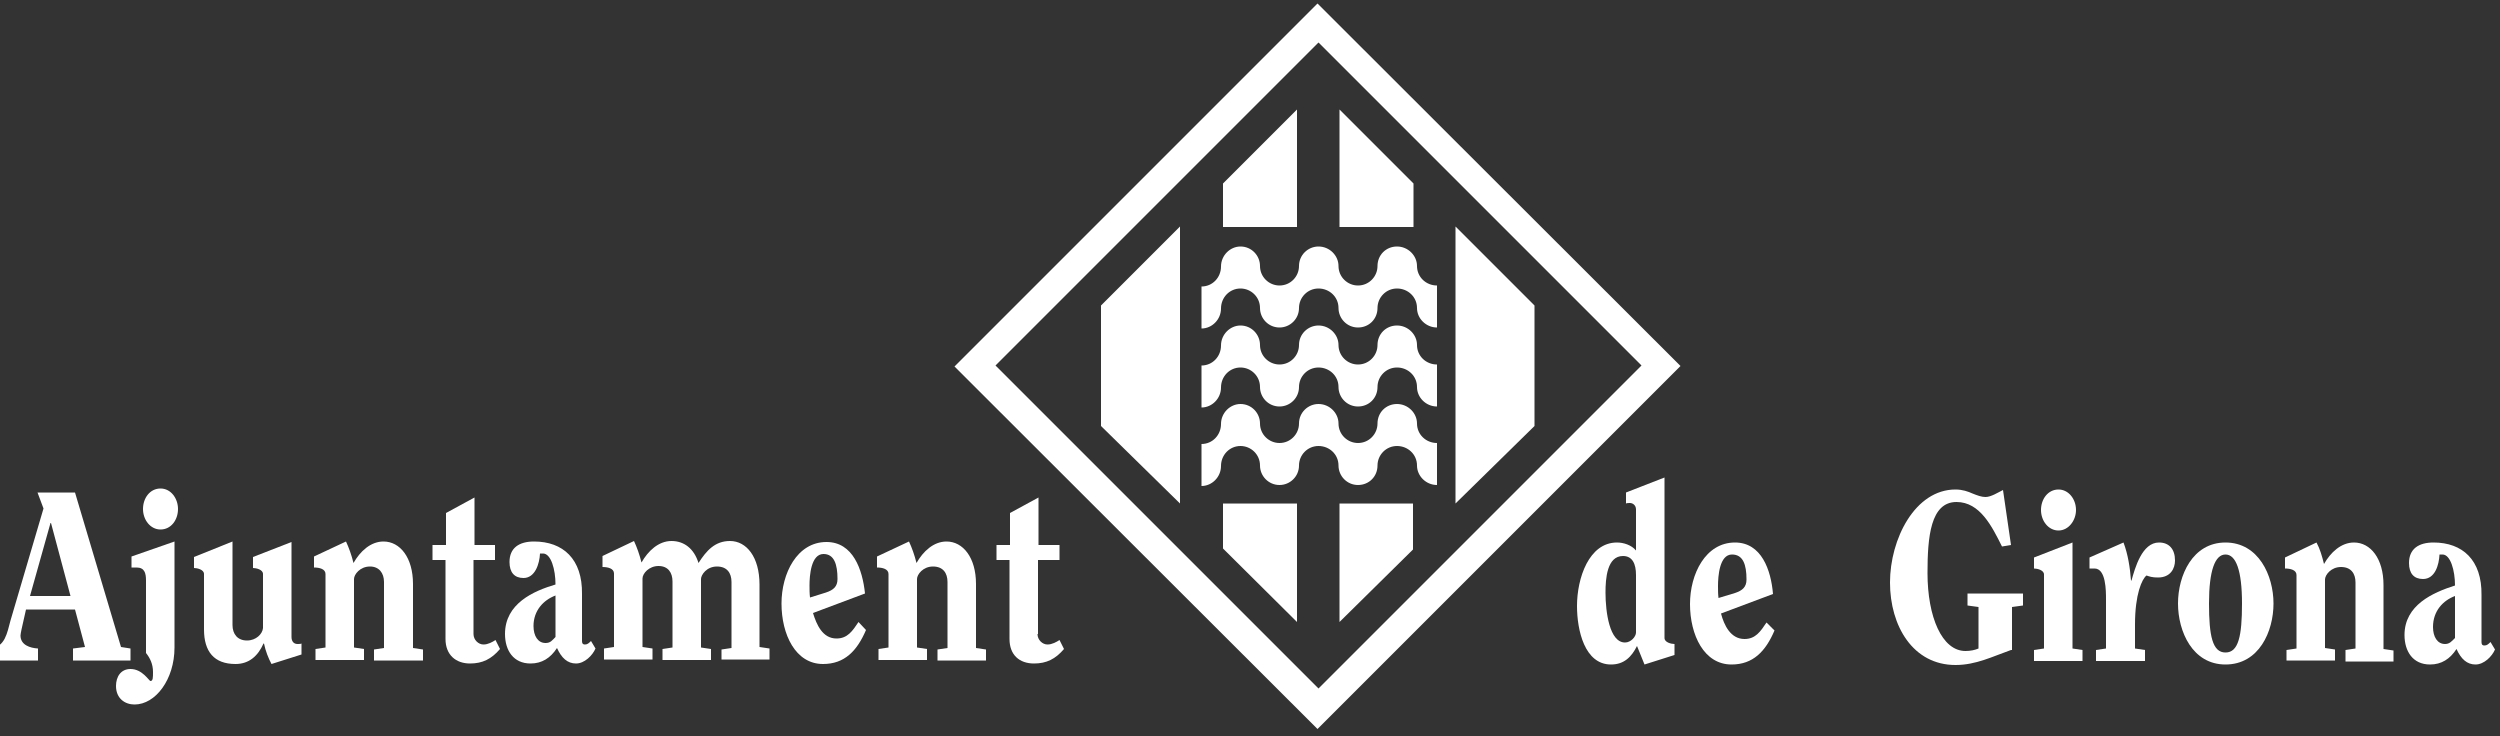 <?xml version="1.0" encoding="utf-8"?>
<!-- Generator: Adobe Illustrator 22.0.0, SVG Export Plug-In . SVG Version: 6.00 Build 0)  -->
<svg version="1.1" id="Capa_1" xmlns="http://www.w3.org/2000/svg" xmlns:xlink="http://www.w3.org/1999/xlink" x="0px" y="0px"
	 viewBox="0 0 500 147.2" style="enable-background:new 0 0 500 147.2;" xml:space="preserve">
<rect x="0" y="0" width="500" height="147.2" fill="#333333" stroke="none"/>
<style type="text/css">
	.st0{fill:#FFFFFF;}
</style>
<g>
	<path class="st0" d="M199.1,73.1l64.6-64.6l64.6,64.6l-64.6,64.6L199.1,73.1z M263.5,145.8l72.6-72.6L263.5,0.7l-72.6,72.6
		L263.5,145.8z"/>
	<g>
		<path class="st0" d="M287.4,65.5c-2.2,0-4-1.8-4-3.9c0-2.2-1.8-3.9-4-3.9c-2.2,0-3.9,1.8-3.9,3.9c0,2.2-1.7,3.9-3.9,3.9
			c-2.2,0-3.9-1.8-3.9-3.9c0-2.2-1.8-3.9-4-3.9c-2.2,0-3.9,1.8-3.9,3.9c0,2.2-1.8,3.9-3.9,3.9c-2.2,0-3.9-1.8-3.9-3.9
			c0-2.2-1.8-3.9-3.9-3.9c-2.2,0-3.9,1.8-3.9,4c0,2.2-1.8,4-3.9,4v-8.4c2.2,0,3.9-1.8,3.9-4c0-2.2,1.8-4,3.9-4
			c2.2,0,3.9,1.8,3.9,3.9c0,2.2,1.8,3.9,3.9,3.9c2.2,0,3.9-1.8,3.9-3.9c0-2.2,1.8-3.9,3.9-3.9c2.2,0,4,1.8,4,3.9
			c0,2.2,1.8,3.9,3.9,3.9c2.2,0,3.9-1.8,3.9-3.9c0-2.2,1.7-3.9,3.9-3.9c2.2,0,4,1.8,4,3.9c0,2.2,1.8,3.9,4,3.9V65.5z"/>
		<path class="st0" d="M287.4,81.3c-2.2,0-4-1.8-4-3.9c0-2.2-1.8-3.9-4-3.9c-2.2,0-3.9,1.8-3.9,3.9c0,2.2-1.7,3.9-3.9,3.9
			c-2.2,0-3.9-1.8-3.9-3.9c0-2.2-1.8-3.9-4-3.9c-2.2,0-3.9,1.8-3.9,3.9c0,2.2-1.8,3.9-3.9,3.9c-2.2,0-3.9-1.8-3.9-3.9
			c0-2.2-1.8-3.9-3.9-3.9c-2.2,0-3.9,1.8-3.9,4c0,2.2-1.8,4-3.9,4v-8.4c2.2,0,3.9-1.8,3.9-4c0-2.2,1.8-4,3.9-4
			c2.2,0,3.9,1.8,3.9,3.9c0,2.2,1.8,3.9,3.9,3.9c2.2,0,3.9-1.8,3.9-3.9c0-2.2,1.8-3.9,3.9-3.9c2.2,0,4,1.8,4,3.9
			c0,2.2,1.8,3.9,3.9,3.9c2.2,0,3.9-1.8,3.9-3.9c0-2.2,1.7-3.9,3.9-3.9c2.2,0,4,1.8,4,3.9c0,2.2,1.8,3.9,4,3.9V81.3z"/>
		<path class="st0" d="M287.4,97c-2.2,0-4-1.8-4-3.9c0-2.2-1.8-3.9-4-3.9c-2.2,0-3.9,1.8-3.9,3.9c0,2.2-1.7,3.9-3.9,3.9
			c-2.2,0-3.9-1.8-3.9-3.9c0-2.2-1.8-3.9-4-3.9c-2.2,0-3.9,1.8-3.9,3.9c0,2.2-1.8,3.9-3.9,3.9c-2.2,0-3.9-1.8-3.9-3.9
			c0-2.2-1.8-3.9-3.9-3.9c-2.2,0-3.9,1.8-3.9,4c0,2.2-1.8,4-3.9,4v-8.4c2.2,0,3.9-1.8,3.9-4c0-2.2,1.8-4,3.9-4
			c2.2,0,3.9,1.8,3.9,3.9c0,2.2,1.8,3.9,3.9,3.9c2.2,0,3.9-1.8,3.9-3.9c0-2.2,1.8-3.9,3.9-3.9c2.2,0,4,1.8,4,3.9
			c0,2.2,1.8,3.9,3.9,3.9c2.2,0,3.9-1.8,3.9-3.9c0-2.2,1.7-3.9,3.9-3.9c2.2,0,4,1.8,4,3.9c0,2.2,1.8,3.9,4,3.9V97z"/>
		<polygon class="st0" points="244.6,109.7 244.6,100.7 259.4,100.7 259.4,124.4 		"/>
		<polygon class="st0" points="267.9,124.4 267.9,100.7 282.6,100.7 282.6,109.9 		"/>
		<polygon class="st0" points="244.6,36.7 244.6,45.4 259.4,45.4 259.4,21.9 		"/>
		<polygon class="st0" points="282.7,36.7 282.7,45.4 267.9,45.4 267.9,21.9 		"/>
		<polygon class="st0" points="220.2,85.2 220.2,61.1 236,45.3 236,100.7 		"/>
		<polygon class="st0" points="306.9,85.2 306.9,61.1 291.1,45.3 291.1,100.7 		"/>
		<g>
			<g>
				<path class="st0" d="M-1.8,132.1v-2.4c2.8-0.4,3.2-3,3.9-5.6l6.6-22.4l-1.2-3.2H15l9.2,30.9l1.9,0.3v2.4H14.6v-2.4l2.4-0.3
					l-2-7.5H5.2l-0.9,4c-0.1,0.5-0.2,1-0.2,1.2c0,1.9,1.9,2.5,3.5,2.6v2.4H-1.8z M6,119.2h8.1l-3.9-14.6h-0.1L6,119.2z"/>
				<path class="st0" d="M34.9,129.5c0,6.4-3.8,11.4-8,11.4c-1.9,0-3.7-1.2-3.7-3.7c0-1.9,1-3.4,2.9-3.4c2.4,0,3.7,2.4,4,2.4
					c0.5,0,0.5-0.7,0.5-1.8c0-1.6-0.6-2.8-1.4-3.8v-14.5c0-1.5-0.3-2.6-1.9-2.6c-0.4,0-0.7,0-1,0v-2.2l8.6-3V129.5z M35.6,101.8
					c0,2.2-1.4,4.1-3.5,4.1c-2,0-3.5-1.9-3.5-4.1c0-2.2,1.4-4.1,3.5-4.1C34.2,97.7,35.6,99.7,35.6,101.8z"/>
				<path class="st0" d="M46.5,108.3V125c0,1.8,1,3.1,2.9,3.1c1.8,0,3.1-1.3,3.2-2.5v-10.8c0-0.9-1.4-1.2-2-1.2v-2.2l7.7-3v19
					c0,0.8,0.4,1.4,1.2,1.4c0.4,0,0.6,0,0.8-0.1v2.2l-6,1.9c-0.6-1.1-1.2-2.6-1.5-4.1h-0.1c-1.1,2.5-2.9,4.1-5.6,4.1
					c-4.3,0-6.3-2.5-6.3-6.9v-11.1c0-0.9-1.4-1.2-2-1.2v-2.2L46.5,108.3z"/>
				<path class="st0" d="M74.8,132.1v-2.2l2-0.3v-13.2c0-1.8-1-3.1-2.8-3.1c-2,0-3.2,1.6-3.2,2.5v13.7l2,0.3v2.2h-9.7v-2.2l2-0.3
					v-14.7c0-1-1.2-1.3-2.3-1.3v-2.2l6.4-3c0.6,1.3,1.1,2.7,1.5,4.3c1.3-2.3,3.4-4.3,6-4.3c3.3,0,5.9,3.2,5.9,8.5v12.8l2,0.3v2.2
					H74.8z"/>
				<path class="st0" d="M94.7,126.8c0,1.2,1,2.1,2,2.1c0.9,0,1.8-0.5,2.4-0.9l0.9,1.8c-1.7,2-3.5,2.9-6,2.9c-2.8,0-4.9-1.7-4.9-4.9
					V112h-2.6v-3h2.7v-6.4l5.7-3.1v9.5H99v3h-4.3V126.8z"/>
				<path class="st0" d="M119.1,129.7c-0.6,1.4-2.2,3-3.9,3c-1.7,0-2.9-1.1-3.8-3.1c-1.3,2-3,3.1-5.3,3.1c-3.4,0-5.1-2.6-5.1-5.9
					c0-6.1,5.7-8.6,10.1-9.9c0-3-0.9-6.2-2.5-6.2c-0.2,0-0.3,0-0.6,0c-0.1,2.1-1,4.9-3.3,4.9c-1.8,0-2.8-1.1-2.8-3.2
					c0-2.8,1.9-4.1,4.9-4.1c5.8,0,9.7,3.5,9.6,10.5l0,9.4c0,0.4,0.1,0.7,0.6,0.7c0.5,0,0.8-0.3,1.2-0.7L119.1,129.7z M111.1,119.1
					c-2.4,0.9-4.4,3-4.4,6.1c0,2,0.9,3.4,2.4,3.4c1,0,1.3-0.5,2-1.2V119.1z"/>
				<path class="st0" d="M144.3,132.1v-2.2l2-0.3v-13.2c0-1.8-0.9-3.1-2.9-3.1c-2.1,0-3.2,1.7-3.2,2.5v13.7l2,0.3v2.2h-9.7v-2.2
					l2-0.3v-13.2c0-1.8-0.9-3.1-2.8-3.1c-1.9,0-3.2,1.5-3.2,2.5v13.7l2,0.3v2.2h-9.7v-2.2l2-0.3v-14.7c0-1-1.2-1.3-2.3-1.3v-2.2
					l6.3-3c0.6,1.3,1.1,2.7,1.5,4.3c1.3-2.3,3.4-4.3,6-4.3c2.5,0,4.5,1.5,5.4,4.4c1.6-2.5,3.3-4.4,6.3-4.4c3.3,0,5.9,3.2,5.9,8.7
					v12.5l2,0.3v2.2H144.3z"/>
				<path class="st0" d="M173.2,126c-1.8,4.2-4.3,6.8-8.6,6.8c-5.5,0-8.3-5.9-8.3-12.1c0-6,3.1-12.3,9-12.3c5.3,0,7.2,5.5,7.7,10.3
					l-10.4,3.9c0.7,2.3,1.9,5.1,4.7,5.1c2.2,0,3.2-1.5,4.4-3.3L173.2,126z M165.2,118.5c1.5-0.5,2.3-1.2,2.3-2.7c0-3-0.7-5-2.8-5
					c-2.5,0-2.8,4.3-2.8,6.3c0,0.8,0,1.6,0.1,2.4L165.2,118.5z"/>
				<path class="st0" d="M187.5,132.1v-2.2l2-0.3v-13.2c0-1.8-0.9-3.1-2.9-3.1c-2,0-3.2,1.6-3.2,2.5v13.7l2,0.3v2.2h-9.7v-2.2l2-0.3
					v-14.7c0-1-1.2-1.3-2.3-1.3v-2.2l6.4-3c0.6,1.3,1.1,2.7,1.5,4.3c1.3-2.3,3.4-4.3,6-4.3c3.3,0,5.9,3.2,5.9,8.5v12.8l2,0.3v2.2
					H187.5z"/>
				<path class="st0" d="M207.5,126.8c0,1.2,1,2.1,2,2.1c0.9,0,1.8-0.5,2.4-0.9l0.9,1.8c-1.7,2-3.5,2.9-6,2.9
					c-2.9,0-4.9-1.7-4.9-4.9V112h-2.6v-3h2.7v-6.4l5.7-3.1v9.5h4.2v3h-4.3V126.8z"/>
			</g>
			<path class="st0" d="M332.9,95.5v32.1c0,0.9,1.4,1.2,2,1.2v2.2l-6,1.9l-1.5-3.7c-1.1,2.2-2.6,3.7-5.2,3.7
				c-5.3,0-6.8-6.9-6.8-11.7c0-5.6,2.4-12.7,8-12.7c1.3,0,2.9,0.5,3.8,1.6v-8.2c0-0.9-0.7-1.3-1.2-1.3c-0.3,0-0.6,0-0.8,0.1v-2.2
				L332.9,95.5z M327.2,126.5V115c0-2.2-0.7-3.8-2.6-3.8c-3.2,0-3.5,4.5-3.5,7.3c0,3.9,0.8,10,3.9,10
				C326.2,128.5,327.2,127.3,327.2,126.5z"/>
			<path class="st0" d="M354.9,126.1c-1.8,4.2-4.3,6.8-8.6,6.8c-5.5,0-8.3-5.9-8.3-12.1c0-6,3.1-12.3,9-12.3c5.3,0,7.2,5.5,7.6,10.3
				l-10.4,3.9c0.6,2.3,1.9,5.1,4.7,5.1c2.2,0,3.2-1.5,4.4-3.3L354.9,126.1z M347,118.6c1.5-0.5,2.3-1.2,2.3-2.7c0-3-0.7-5-2.9-5
				c-2.5,0-2.8,4.3-2.8,6.3c0,0.8,0,1.6,0.1,2.4L347,118.6z"/>
			<path class="st0" d="M402.2,130c-3.7,1.3-7,3-11.1,3c-8.5,0-13.1-7.8-13.1-16.5c0-8.7,5-18.6,13.1-18.6c1.4,0,2.5,0.4,3.4,0.8
				c1,0.4,1.8,0.7,2.6,0.7c1.1,0,2.5-0.9,3.5-1.4l1.6,11l-1.8,0.3c-2-4-4.4-8.9-9.1-8.9c-5.2,0-5.8,7-5.8,14.2
				c0,8.8,2.9,15.6,7.6,15.6c1,0,1.9-0.2,2.6-0.5v-8.3l-2.2-0.3v-2.4h11.1v2.4l-2.2,0.3V130z"/>
			<path class="st0" d="M414.5,108.5v21.2l2,0.3v2.2h-9.7V130l2-0.3v-14.8c0-0.9-1.4-1.2-2-1.2v-2.2L414.5,108.5z M411.7,106.1
				c-2,0-3.5-1.9-3.5-4.1c0-2.2,1.4-4.1,3.5-4.1c2,0,3.5,1.9,3.5,4.1C415.2,104.1,413.7,106.1,411.7,106.1z"/>
			<path class="st0" d="M417.9,111.5l6.8-3c0.9,2.4,1.3,5,1.5,7.6h0.1c0.7-2.5,2.1-7.6,5.5-7.6c2,0,3.2,1.3,3.2,3.6
				c0,1.6-0.9,3.4-3.4,3.4c-1.2,0-1.7-0.2-2.3-0.4c-0.9,0.7-2.3,3.7-2.3,9.8c0,1.9,0,3.4,0,4.8l2,0.3v2.2h-9.8V130l2-0.3v-9.8
				c0-1.8,0-6.2-2.3-6.2c-0.3,0-0.6,0-1,0V111.5z"/>
			<path class="st0" d="M454.7,120.7c0,5.6-2.9,12.2-9.6,12.2c-6.6,0-9.5-6.6-9.5-12.2c0-5.6,2.9-12.2,9.5-12.2
				C451.7,108.5,454.7,115.1,454.7,120.7z M441.8,120.7c0,6.5,0.7,9.8,3.3,9.8c2.6,0,3.3-3.3,3.3-9.8c0-6.6-1.2-9.8-3.3-9.8
				C443,110.9,441.8,114.1,441.8,120.7z"/>
			<path class="st0" d="M469.1,132.2V130l2-0.3v-13.2c0-1.8-0.9-3.1-2.9-3.1c-2,0-3.2,1.6-3.2,2.5v13.7l2,0.3v2.2h-9.7V130l2-0.3
				v-14.7c0-1-1.2-1.3-2.3-1.3v-2.2l6.3-3c0.7,1.3,1.1,2.7,1.5,4.3c1.3-2.3,3.4-4.3,6-4.3c3.3,0,5.9,3.2,5.9,8.5v12.8l2,0.3v2.2
				H469.1z"/>
			<path class="st0" d="M499,129.9c-0.6,1.4-2.2,3-3.9,3c-1.7,0-2.9-1.1-3.8-3.1c-1.3,2-3,3.1-5.3,3.1c-3.4,0-5.1-2.6-5.1-5.9
				c0-6,5.7-8.5,10.1-9.9c0-3-0.9-6.2-2.5-6.2c-0.2,0-0.3,0-0.6,0c-0.1,2.1-0.9,4.9-3.3,4.9c-1.8,0-2.8-1.1-2.8-3.2
				c0-2.8,1.9-4.1,4.9-4.1c5.8,0,9.7,3.5,9.6,10.5l0,9.4c0,0.4,0.1,0.7,0.6,0.7c0.5,0,0.8-0.3,1.2-0.7L499,129.9z M491,119.2
				c-2.4,0.9-4.4,3-4.4,6.2c0,2,0.9,3.4,2.4,3.4c0.9,0,1.3-0.5,2-1.2V119.2z"/>
		</g>
	</g>
</g>
</svg>
